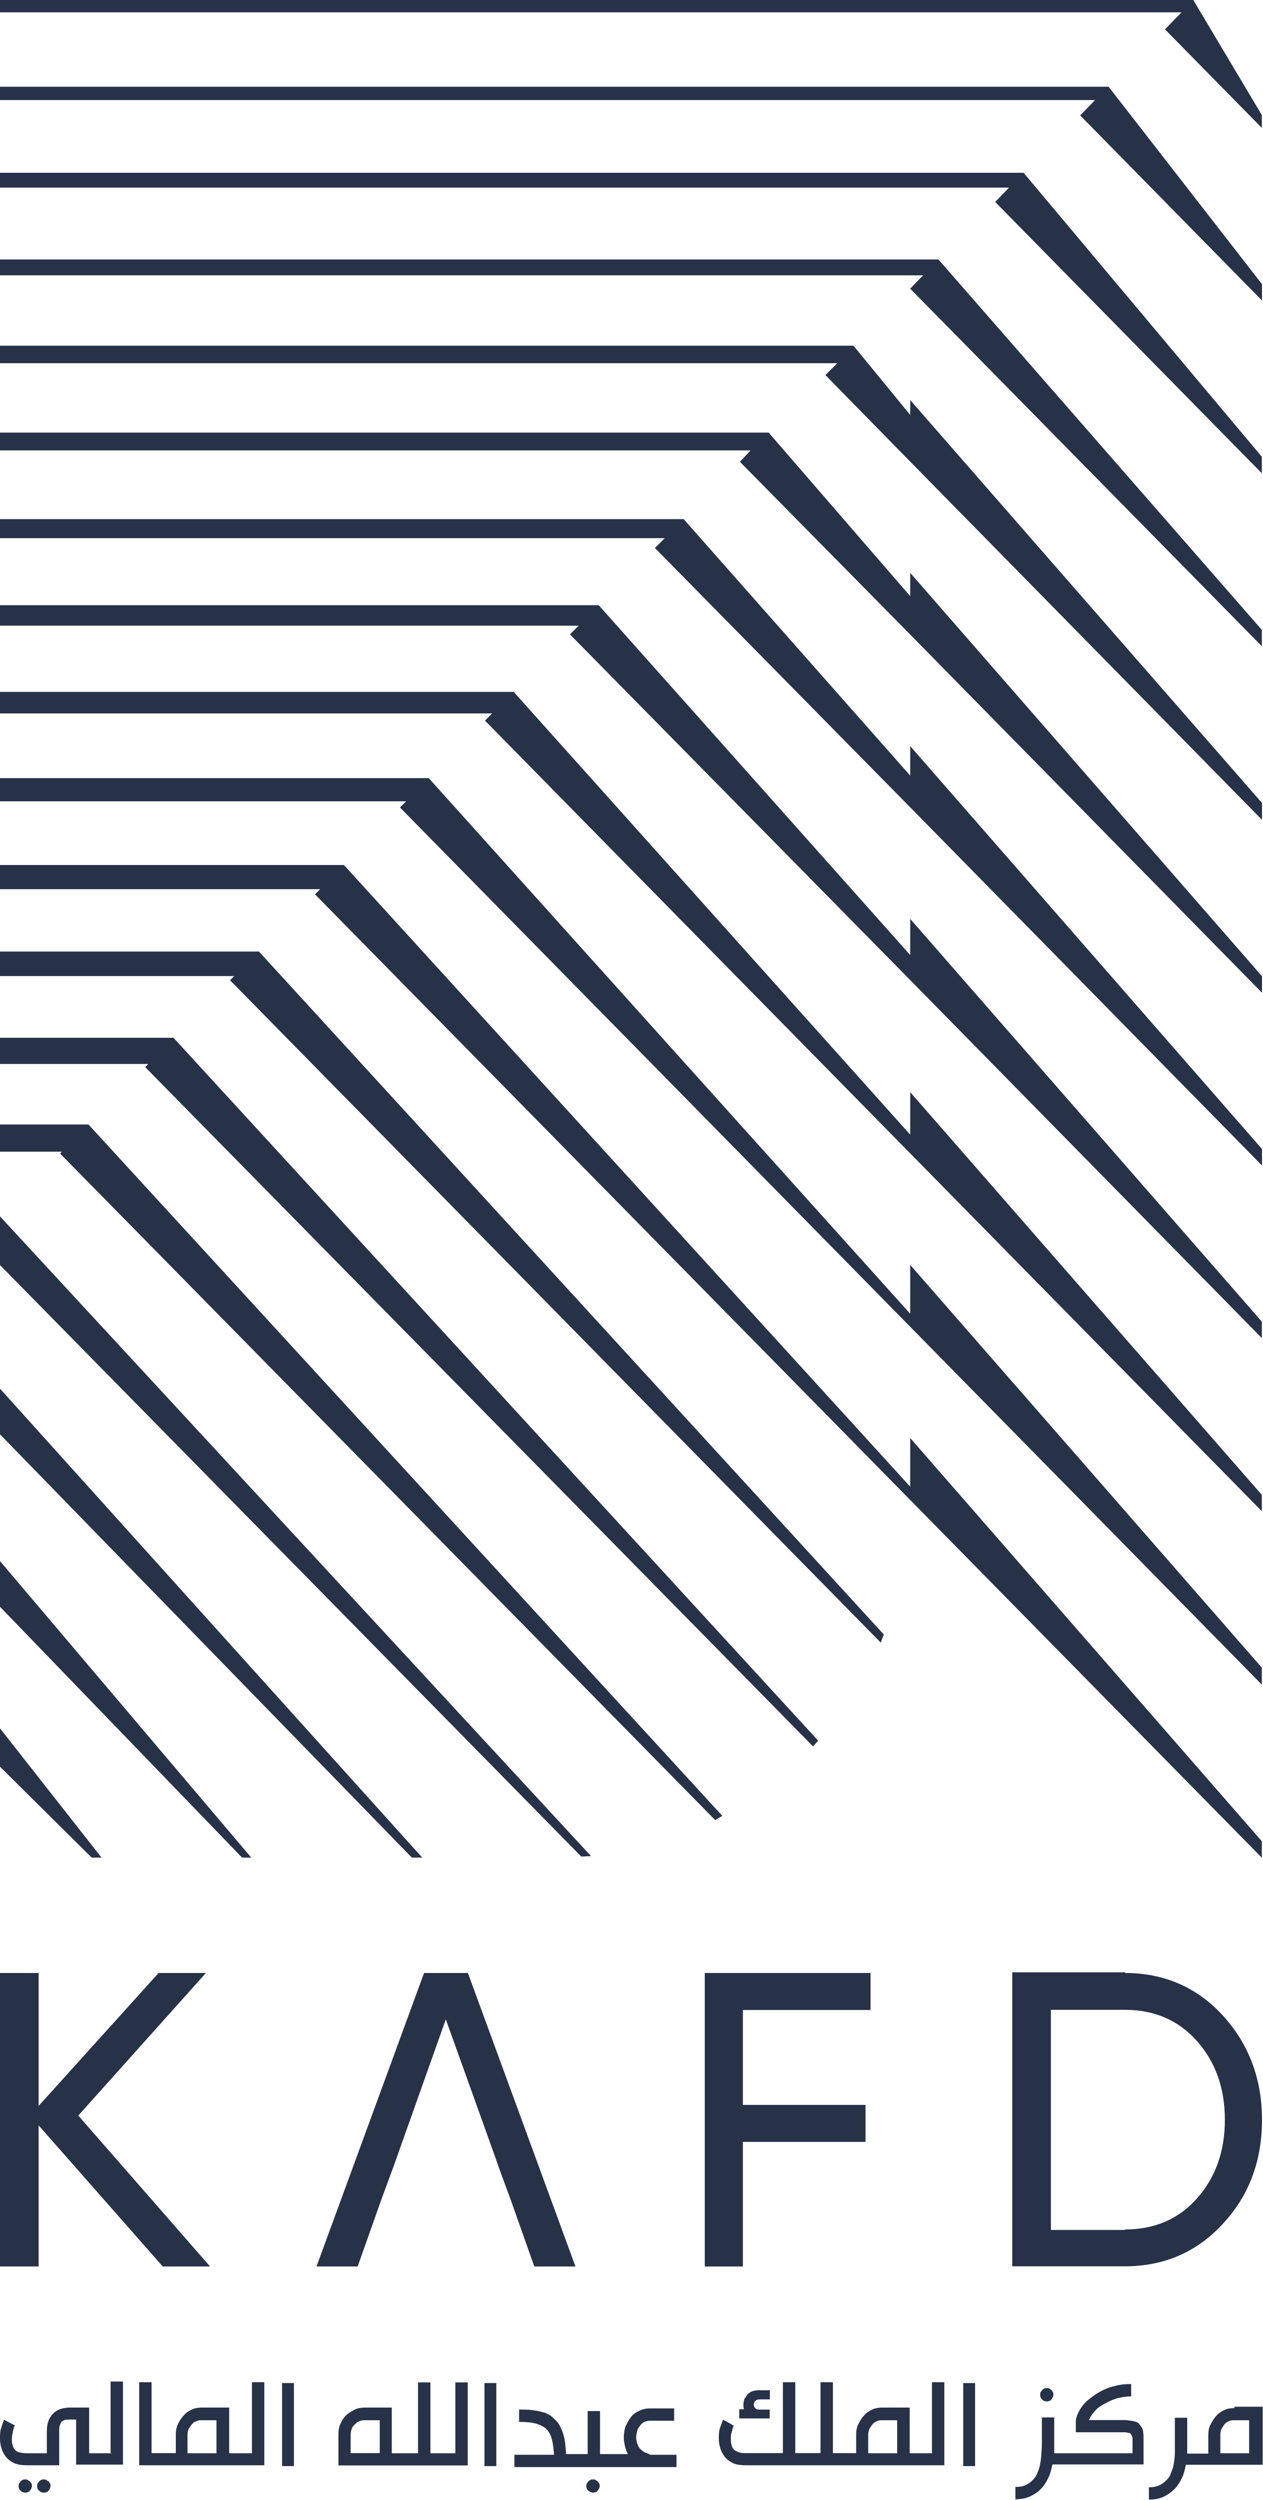 <svg width="96" height="190" viewBox="0 0 96 190" fill="none" xmlns="http://www.w3.org/2000/svg">
<path d="M44.185 141.103L0 96.147V92.446L44.923 141.065L44.185 141.103Z" fill="#273249"/>
<path d="M31.305 141.179L0 109.011V105.539L32.093 141.179H31.305Z" fill="#273249"/>
<path d="M18.399 141.179L0 122.117V118.644L19.098 141.179H18.399Z" fill="#273249"/>
<path d="M6.968 141.179L0 134.271V131.356L7.718 141.179H6.968Z" fill="#273249"/>
<path d="M6.726 85.463H0V87.528H4.692L4.577 87.681L54.358 138.327L54.904 138.01L6.726 85.463Z" fill="#273249"/>
<path d="M13.186 78.872H0V80.862H11.266L11.037 81.103L61.796 132.725L62.19 132.294L13.186 78.872Z" fill="#273249"/>
<path d="M19.683 72.319H0V74.183H17.801L17.483 74.499L66.946 124.842L67.175 124.221L19.683 72.319Z" fill="#273249"/>
<path d="M69.184 109.29V112.991L26.142 65.741H0V67.579H24.337L23.943 67.972L95.911 141.191V139.937L69.184 109.29Z" fill="#273249"/>
<path d="M69.184 99.848L32.589 59.138H0V60.9H30.873L30.402 61.369L95.911 128.035V126.743L69.184 96.134V99.848Z" fill="#273249"/>
<path d="M69.184 83.004V86.236L39.048 52.586H0V54.221H37.408L36.861 54.766L95.911 114.854V113.612L69.184 83.004Z" fill="#273249"/>
<path d="M69.184 72.585L45.508 45.995H0V47.554H43.982L43.321 48.213L69.184 74.487L95.911 101.698V100.444L69.184 69.835V72.585Z" fill="#273249"/>
<path d="M69.184 56.73V58.948L51.967 39.455H0V40.9H50.53L49.78 41.648L69.196 61.369L95.924 88.581V87.326L69.196 56.717L69.184 56.73Z" fill="#273249"/>
<path d="M69.184 43.549V45.31L58.426 32.877H0V34.233H57.053L56.239 35.095L69.196 48.238L95.924 75.45V74.195L69.196 43.549H69.184Z" fill="#273249"/>
<path d="M69.184 30.406V31.534L64.873 26.274H0V27.605H63.64L62.737 28.504L69.196 35.095L95.924 62.307V61.027L69.196 30.418L69.184 30.406Z" fill="#273249"/>
<path d="M95.911 49.126V47.871L71.332 19.721H0V20.925H70.163L69.184 21.939L95.911 49.113V49.126Z" fill="#273249"/>
<path d="M77.805 13.13H0V14.259H76.698L75.643 15.348L95.911 35.97V34.715L77.792 13.118L77.805 13.13Z" fill="#273249"/>
<path d="M84.264 6.591H0V7.605H83.234L82.102 8.771L95.924 22.839V21.597L84.264 6.591Z" fill="#273249"/>
<path d="M90.71 0H0V0.938H89.808L88.549 2.231L95.911 9.721V8.745L90.71 0.013V0Z" fill="#273249"/>
<path d="M2.263 188.593C2.263 188.593 2.149 188.517 2.111 188.479C2.034 188.441 1.996 188.441 1.92 188.441C1.844 188.441 1.767 188.441 1.717 188.479C1.64 188.517 1.602 188.555 1.564 188.593C1.526 188.631 1.488 188.707 1.45 188.745C1.411 188.821 1.411 188.859 1.411 188.935C1.411 189.087 1.45 189.214 1.564 189.29C1.64 189.404 1.806 189.442 1.92 189.442C2.073 189.442 2.187 189.404 2.276 189.29C2.352 189.214 2.429 189.049 2.429 188.935C2.429 188.859 2.429 188.783 2.39 188.745C2.352 188.707 2.314 188.631 2.276 188.593" fill="#273249"/>
<path d="M3.675 188.593C3.675 188.593 3.56 188.517 3.522 188.479C3.446 188.441 3.408 188.441 3.319 188.441C3.23 188.441 3.166 188.441 3.128 188.479C3.052 188.517 3.014 188.555 2.975 188.593C2.937 188.631 2.899 188.707 2.861 188.745C2.823 188.821 2.823 188.859 2.823 188.935C2.823 189.087 2.861 189.214 2.975 189.29C3.052 189.404 3.204 189.442 3.331 189.442C3.484 189.442 3.611 189.404 3.687 189.29C3.764 189.214 3.84 189.049 3.84 188.935C3.84 188.859 3.84 188.783 3.802 188.745C3.764 188.707 3.764 188.631 3.687 188.593" fill="#273249"/>
<path d="M8.494 186.451H6.777V182.978H5.328C4.781 182.978 4.31 183.131 4.031 183.447C3.713 183.764 3.56 184.195 3.56 184.778V186.451H2.034C1.806 186.451 1.602 186.413 1.45 186.375C1.297 186.337 1.183 186.261 1.094 186.134C1.017 186.02 0.979 185.944 0.941 185.779C0.903 185.665 0.903 185.513 0.903 185.387C0.903 185.184 0.941 184.994 0.979 184.804C1.017 184.601 1.055 184.449 1.132 184.335L0.305 183.904C0.229 184.094 0.153 184.335 0.076 184.563C0 184.804 0 185.07 0 185.349C0 185.577 0.038 185.856 0.114 186.084C0.191 186.324 0.305 186.553 0.47 186.743C0.623 186.945 0.865 187.098 1.094 187.212C1.373 187.326 1.678 187.364 2.073 187.364H4.501V184.753C4.501 184.601 4.501 184.474 4.539 184.36C4.577 184.246 4.616 184.157 4.654 184.081C4.73 184.005 4.806 183.967 4.883 183.929C4.997 183.891 5.124 183.891 5.277 183.891H5.785V187.313H9.346V181.001H8.405V186.426H8.481L8.494 186.451Z" fill="#273249"/>
<path d="M16.479 186.451H14.254V185.006C14.254 184.892 14.292 184.74 14.33 184.613C14.406 184.499 14.483 184.385 14.572 184.259C14.686 184.144 14.762 184.056 14.928 184.018C15.042 183.942 15.195 183.942 15.322 183.942H16.453V186.439H16.492L16.479 186.451ZM19.175 186.451H17.42V182.978H15.347C15.08 182.978 14.8 183.016 14.572 183.131C14.33 183.245 14.101 183.397 13.949 183.599C13.745 183.802 13.631 184.03 13.516 184.259C13.402 184.487 13.364 184.766 13.364 184.994V186.439H11.52V181.052H10.579V187.364H20.09V181.052H19.149V186.439H19.187L19.175 186.451Z" fill="#273249"/>
<path d="M21.438 181.115H22.341V187.427H21.438V181.115Z" fill="#273249"/>
<path d="M26.651 186.451V185.044C26.651 184.892 26.689 184.74 26.727 184.613C26.766 184.461 26.88 184.347 26.969 184.259C27.083 184.144 27.198 184.056 27.325 184.018C27.439 183.942 27.605 183.942 27.757 183.942H28.864V186.439H26.664L26.651 186.451ZM32.716 186.451V181.065H31.775V186.451H29.779V182.978H27.745C27.478 182.978 27.198 183.016 26.969 183.131C26.727 183.245 26.498 183.397 26.308 183.561C26.104 183.764 26.003 183.954 25.875 184.221C25.761 184.449 25.723 184.728 25.723 185.032V187.376H35.552V181.065H34.611V186.451H34.649H32.716Z" fill="#273249"/>
<path d="M36.823 181.115H37.726V187.427H36.823V181.115Z" fill="#273249"/>
<path d="M45.431 188.593C45.431 188.593 45.317 188.517 45.279 188.479C45.203 188.441 45.164 188.441 45.075 188.441C44.986 188.441 44.923 188.441 44.872 188.479C44.796 188.517 44.758 188.555 44.719 188.593C44.681 188.631 44.643 188.707 44.605 188.745C44.567 188.821 44.567 188.859 44.567 188.935C44.567 189.087 44.605 189.214 44.719 189.29C44.796 189.366 44.948 189.442 45.075 189.442C45.228 189.442 45.355 189.404 45.431 189.29C45.508 189.214 45.584 189.049 45.584 188.935C45.584 188.859 45.584 188.783 45.546 188.745C45.508 188.707 45.47 188.631 45.431 188.593Z" fill="#273249"/>
<path d="M48.992 186.375C48.877 186.299 48.763 186.223 48.636 186.096C48.559 185.982 48.483 185.868 48.432 185.703C48.382 185.539 48.356 185.399 48.356 185.234C48.356 185.07 48.394 184.93 48.432 184.766C48.471 184.601 48.547 184.487 48.636 184.373C48.712 184.259 48.839 184.132 48.941 184.094C49.055 184.018 49.259 183.98 49.411 183.98H51.242V183.042H49.411C49.093 183.042 48.788 183.118 48.547 183.245C48.305 183.371 48.076 183.511 47.924 183.752C47.771 183.942 47.657 184.183 47.529 184.449C47.453 184.728 47.415 184.994 47.415 185.272C47.415 185.475 47.453 185.665 47.491 185.856C47.529 186.046 47.606 186.286 47.72 186.515H45.609V183.245H44.669V186.515H43.028C42.99 185.932 42.952 185.463 42.825 185.032C42.711 184.639 42.545 184.297 42.316 184.018C42.164 183.866 41.998 183.714 41.846 183.587C41.642 183.473 41.452 183.359 41.223 183.321C40.981 183.245 40.714 183.207 40.434 183.169C40.167 183.131 39.811 183.131 39.455 183.131V184.068C40.002 184.068 40.473 184.106 40.816 184.221C41.172 184.335 41.439 184.487 41.604 184.689C41.77 184.892 41.884 185.12 41.96 185.437C42.037 185.741 42.075 186.134 42.113 186.565H39.099V187.503H51.42V186.565H49.424C49.233 186.451 49.068 186.413 48.954 186.362" fill="#273249"/>
<path d="M58.617 183.131H57.714C57.562 183.131 57.435 183.093 57.409 183.016C57.333 182.94 57.295 182.864 57.295 182.75C57.295 182.636 57.333 182.548 57.409 182.471C57.486 182.395 57.6 182.357 57.765 182.357H58.516V181.66H57.689C57.486 181.66 57.333 181.698 57.18 181.736C57.028 181.812 56.901 181.888 56.824 181.965C56.748 182.079 56.672 182.205 56.583 182.319C56.545 182.433 56.507 182.598 56.507 182.712V182.902C56.507 182.978 56.545 183.016 56.545 183.105H56.189V183.802H58.503V183.143H58.617V183.131Z" fill="#273249"/>
<path d="M68.217 186.451H65.992V185.006C65.992 184.892 66.03 184.74 66.068 184.613C66.145 184.499 66.221 184.385 66.31 184.259C66.424 184.144 66.513 184.056 66.666 184.018C66.78 183.942 66.946 183.942 67.06 183.942H68.192V186.439H68.23L68.217 186.451ZM70.913 186.451H69.145V182.978H67.073C66.793 182.978 66.526 183.016 66.284 183.131C66.043 183.245 65.814 183.397 65.662 183.599C65.458 183.802 65.356 184.03 65.229 184.259C65.115 184.487 65.077 184.766 65.077 184.994V186.439H63.309V181.052H62.368V186.439H60.448V181.052H59.507V186.439H56.646C56.405 186.439 56.252 186.4 56.1 186.362C55.947 186.286 55.858 186.248 55.744 186.122C55.667 186.046 55.629 185.932 55.591 185.767C55.553 185.653 55.553 185.501 55.553 185.374C55.553 185.171 55.553 184.981 55.629 184.829C55.667 184.626 55.705 184.474 55.782 184.36C55.705 184.322 55.629 184.284 55.591 184.246C55.515 184.208 55.477 184.17 55.388 184.132C55.298 184.094 55.273 184.056 55.184 184.018C55.108 183.98 55.032 183.942 54.955 183.904C54.879 184.094 54.803 184.335 54.714 184.563C54.637 184.804 54.637 185.07 54.637 185.349C54.637 185.577 54.675 185.818 54.752 186.084C54.828 186.324 54.955 186.553 55.108 186.743C55.26 186.945 55.502 187.098 55.731 187.212C56.011 187.326 56.316 187.364 56.71 187.364H71.778V181.052H70.837V186.439H70.875L70.913 186.451Z" fill="#273249"/>
<path d="M73.214 181.115H74.117V187.427H73.214V181.115Z" fill="#273249"/>
<path d="M79.559 182.51C79.712 182.51 79.826 182.471 79.915 182.357C79.992 182.281 80.068 182.129 80.068 182.003C80.068 181.926 80.068 181.85 80.03 181.8C79.992 181.724 79.953 181.686 79.915 181.648C79.877 181.61 79.801 181.572 79.763 181.534C79.686 181.496 79.648 181.496 79.572 181.496C79.496 181.496 79.419 181.496 79.368 181.534C79.292 181.572 79.254 181.61 79.216 181.648C79.178 181.686 79.14 181.762 79.102 181.8C79.063 181.876 79.063 181.914 79.063 182.003C79.063 182.155 79.102 182.281 79.216 182.357C79.292 182.471 79.419 182.51 79.572 182.51" fill="#273249"/>
<path d="M86.756 184.461C86.68 184.347 86.603 184.233 86.527 184.157C86.413 184.081 86.286 184.043 86.133 184.005C85.98 183.967 85.777 183.967 85.586 183.929H82.763C82.916 183.612 83.081 183.384 83.31 183.143C83.552 182.902 83.819 182.75 84.137 182.598C84.404 182.446 84.722 182.319 85.04 182.243C85.357 182.167 85.701 182.129 85.98 182.129V181.191H85.904C85.51 181.191 85.116 181.229 84.734 181.343C84.34 181.42 83.946 181.584 83.603 181.774C83.247 181.977 82.942 182.205 82.624 182.471C82.318 182.75 82.077 183.093 81.924 183.447C81.81 183.688 81.772 183.878 81.772 184.068V184.854H85.294C85.484 184.854 85.599 184.854 85.726 184.892C85.841 184.892 85.93 184.93 85.968 185.006C86.006 185.082 86.044 185.158 86.082 185.285V186.451H80.131V183.726H79.191V185.589C79.191 185.868 79.191 186.134 79.152 186.413C79.152 186.679 79.114 186.958 79.076 187.186C79.038 187.427 78.962 187.693 78.873 187.883C78.796 188.124 78.669 188.314 78.517 188.466C78.364 188.618 78.199 188.771 77.97 188.859C77.766 188.973 77.499 189.011 77.181 189.011V189.949C77.614 189.949 78.008 189.873 78.313 189.721C78.618 189.569 78.898 189.404 79.14 189.138C79.368 188.897 79.534 188.631 79.686 188.314C79.839 188.01 79.915 187.655 79.992 187.3H86.921V185.475C86.921 185.196 86.921 184.968 86.883 184.778C86.883 184.74 86.845 184.575 86.769 184.461" fill="#273249"/>
<path d="M94.983 186.451H92.758V185.006C92.758 184.854 92.796 184.74 92.834 184.613C92.91 184.499 92.987 184.385 93.063 184.259C93.177 184.144 93.266 184.056 93.419 184.018C93.533 183.942 93.686 183.942 93.813 183.942H94.945V186.439H94.983V186.451ZM93.838 183.016C93.559 183.016 93.292 183.054 93.05 183.169C92.821 183.283 92.58 183.435 92.427 183.638C92.236 183.84 92.122 184.068 91.995 184.297C91.88 184.525 91.842 184.804 91.842 185.032V186.477H90.24V183.752H89.299V186.439C89.299 186.705 89.261 186.984 89.223 187.212C89.185 187.49 89.108 187.719 89.019 187.909C88.943 188.15 88.829 188.34 88.663 188.492C88.498 188.644 88.345 188.796 88.117 188.885C87.875 188.999 87.646 189.037 87.328 189.037V189.975C87.76 189.975 88.155 189.899 88.46 189.747C88.778 189.594 89.045 189.392 89.286 189.163C89.515 188.923 89.68 188.657 89.833 188.34C89.986 188.035 90.062 187.681 90.138 187.326H95.975V182.915H93.826V182.991L93.838 183.016Z" fill="#273249"/>
<path d="M15.97 172.256H12.372L2.937 161.534V172.256H0V149.949H2.937V160.051L12.054 149.949H15.652L5.951 160.786L15.97 172.256Z" fill="#273249"/>
<path d="M37.84 164.499L33.886 153.473L29.97 164.499L28.953 167.262L27.185 172.256H24.057L32.233 149.949H35.565L43.74 172.256H40.612L38.845 167.262L37.828 164.499H37.84Z" fill="#273249"/>
<path d="M66.17 152.763H56.468V159.975H65.789V162.788H56.468V172.256H53.569V149.949H66.17V152.763Z" fill="#273249"/>
<path d="M85.51 169.442C87.735 169.442 89.579 168.669 90.99 167.072C92.402 165.475 93.101 163.485 93.101 161.103C93.101 158.72 92.402 156.73 90.99 155.133C89.579 153.536 87.735 152.75 85.51 152.75H79.877V169.48H85.51V169.442ZM85.51 149.949C88.485 149.949 90.99 151.039 92.948 153.181C94.906 155.323 95.924 157.972 95.924 161.103C95.924 164.233 94.945 166.869 92.948 169.011C90.99 171.153 88.485 172.243 85.51 172.243H76.94V149.899H85.51V149.949Z" fill="#273249"/>
</svg>
